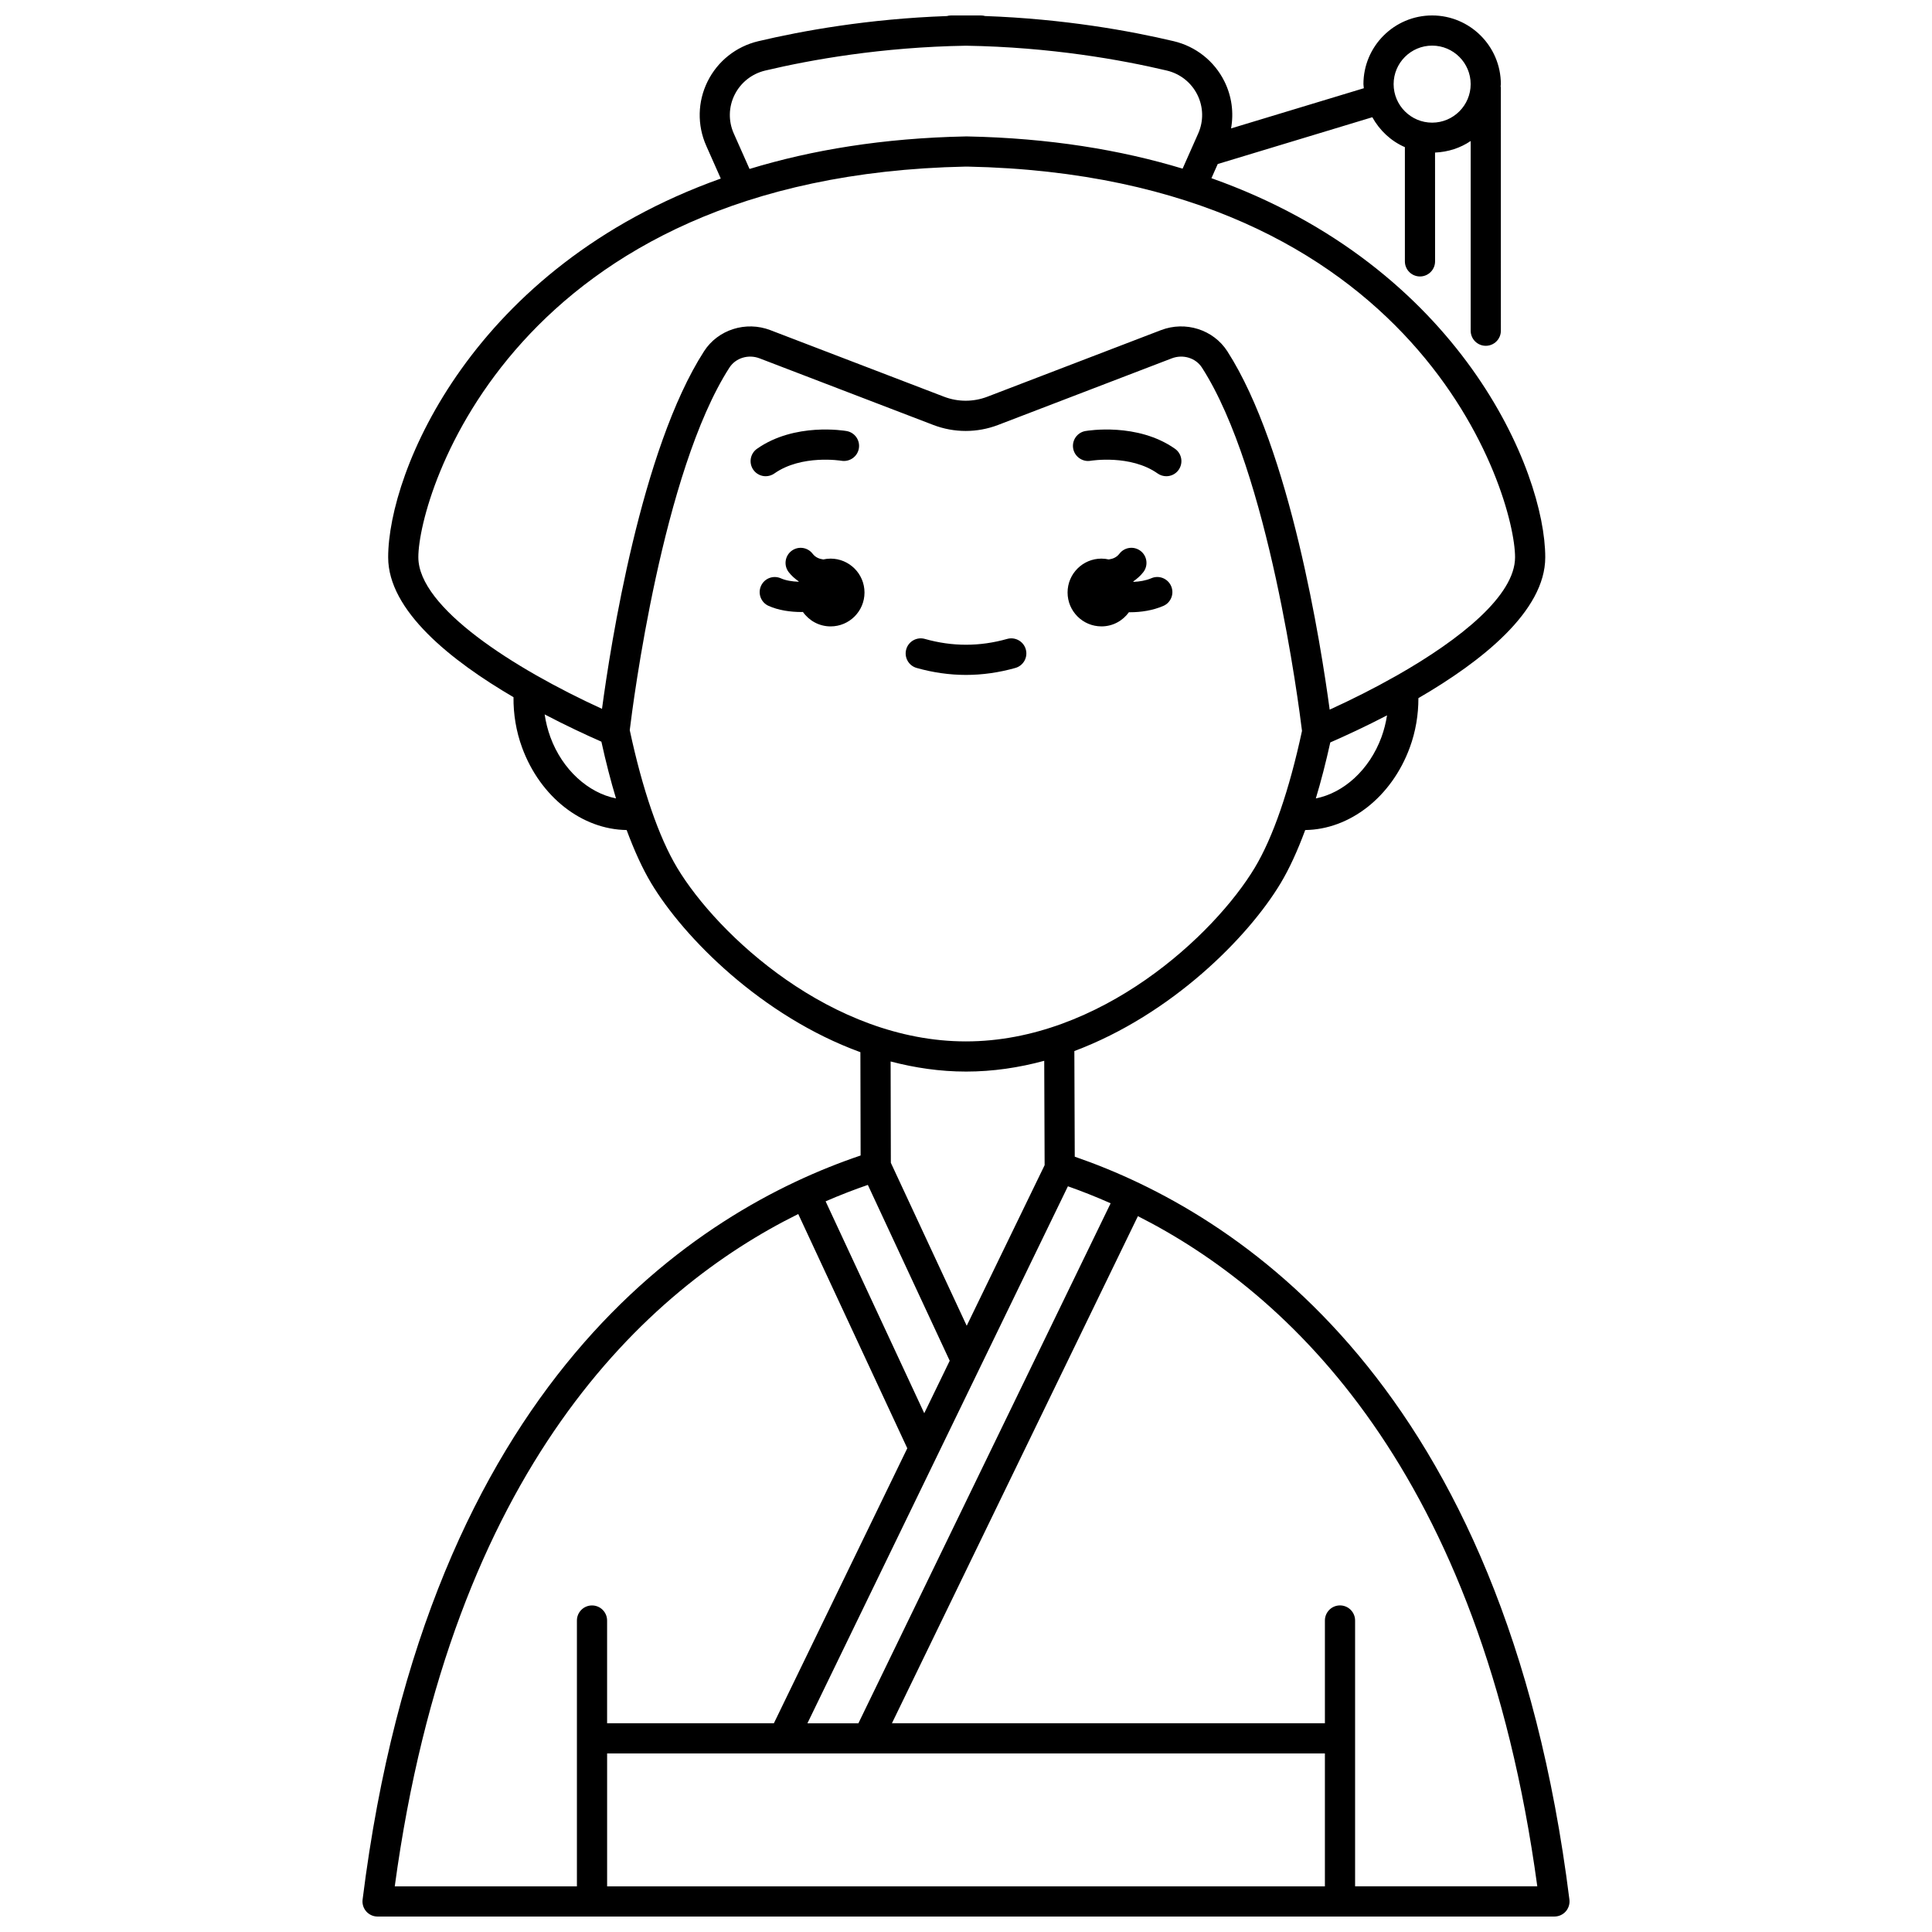<?xml version="1.0" encoding="UTF-8"?>
<!-- Uploaded to: ICON Repo, www.svgrepo.com, Generator: ICON Repo Mixer Tools -->
<svg width="800px" height="800px" version="1.1" viewBox="144 144 512 512" xmlns="http://www.w3.org/2000/svg">
 <defs>
  <clipPath id="a">
   <path d="m240 148.09h320v503.81h-320z"/>
  </clipPath>
 </defs>
 <path d="m435.9 310c3.008 0 5.648-1.492 7.281-3.758 0.082 0 0.164 0.012 0.25 0.012 2.941 0 6.062-0.473 8.84-1.668 2.031-0.867 2.973-3.219 2.098-5.25-0.871-2.031-3.238-2.977-5.25-2.098-1.469 0.629-3.129 0.891-4.738 0.965-0.016-0.043-0.023-0.09-0.039-0.129 0.98-0.684 1.891-1.469 2.66-2.465 1.348-1.75 1.016-4.262-0.734-5.606s-4.258-1.023-5.606 0.734c-0.758 0.992-1.758 1.375-2.832 1.52-0.625-0.133-1.266-0.219-1.93-0.219-4.957 0-8.98 4.023-8.98 8.98s4.016 8.98 8.98 8.98z"/>
 <path d="m364.11 292.04c-0.664 0-1.309 0.082-1.93 0.219-1.066-0.145-2.066-0.527-2.832-1.52-1.344-1.75-3.852-2.078-5.606-0.734-1.75 1.344-2.082 3.856-0.734 5.606 0.766 0.996 1.68 1.781 2.66 2.461-0.012 0.031-0.02 0.062-0.027 0.098-1.691-0.059-3.383-0.32-4.691-0.902-2.031-0.902-4.387 0.004-5.281 2.019-0.902 2.016 0.004 4.383 2.019 5.281 2.59 1.16 5.723 1.625 8.742 1.625 0.121 0 0.23-0.016 0.352-0.02 1.625 2.312 4.301 3.832 7.34 3.832 4.957 0 8.98-4.023 8.98-8.98-0.004-4.965-4.035-8.984-8.992-8.984z"/>
 <g clip-path="url(#a)">
  <path d="m428.82 450.53-0.105-27.992c25.777-9.664 46.078-30.164 54.664-44.473 2.309-3.844 4.484-8.613 6.516-14.094 11.789-0.156 22.879-8.719 27.707-21.848 1.555-4.231 2.301-8.707 2.289-13.109 16.77-9.734 33.617-23.059 33.617-37.312 0-22.727-22.363-77.035-88.465-100.48l1.668-3.754 40.969-12.402c1.938 3.5 4.934 6.324 8.629 7.93v30.27c0 2.207 1.789 4 4 4 2.211 0 4-1.793 4-4l-0.008-28.836c3.484-0.148 6.734-1.223 9.445-3.066v50.277c0 2.207 1.789 4 4 4 2.211 0 4-1.793 4-4l-0.004-64.449c0-0.105-0.051-0.195-0.059-0.301 0.008-0.199 0.059-0.391 0.059-0.598-0.004-10.035-8.176-18.199-18.211-18.199s-18.207 8.164-18.207 18.207c0 0.371 0.09 0.715 0.109 1.078l-35.188 10.652c0.758-4.195 0.18-8.543-1.754-12.449-2.672-5.391-7.578-9.277-13.445-10.668-11.539-2.731-29.051-5.918-49.98-6.664-0.359-0.102-0.738-0.156-1.129-0.156h-7.871c-0.391 0-0.77 0.055-1.125 0.16-20.934 0.742-38.441 3.934-49.98 6.664-5.875 1.391-10.777 5.277-13.445 10.668-2.656 5.356-2.785 11.562-0.359 17.035l3.859 8.695c-65.852 23.5-88.148 77.688-88.148 100.38 0 14.121 16.621 27.359 33.215 37.062-0.047 4.477 0.691 9.039 2.277 13.359 4.828 13.133 15.914 21.695 27.707 21.848 2.031 5.477 4.207 10.25 6.512 14.094 8.672 14.449 29.285 35.242 55.434 44.781l0.059 27.375c-43.156 14.586-114.76 59.465-131.98 197.19-0.145 1.141 0.211 2.281 0.969 3.144 0.758 0.859 1.852 1.352 3 1.352h56.809c0.008 0 0.012 0.004 0.02 0.004 0.008 0 0.012-0.004 0.02-0.004h198.18c0.008 0 0.012 0.004 0.02 0.004s0.012-0.004 0.02-0.004l56.812-0.004c1.148 0 2.238-0.492 3-1.352 0.754-0.859 1.113-2.004 0.969-3.144-17.133-137.05-88.309-182.12-131.09-196.87zm94.711-294.44c5.629 0 10.211 4.582 10.211 10.207s-4.582 10.207-10.211 10.207c-5.625 0-10.207-4.582-10.207-10.207s4.578-10.207 10.207-10.207zm-85.199 306.79-66.848 137.81h-13.508l69.031-142.31c3.59 1.262 7.387 2.758 11.324 4.504zm56.781 181.02h-190.22v-35.219h190.22zm14.984-304.54c-3.188 8.664-10.027 14.785-17.387 16.227 1.383-4.57 2.66-9.543 3.832-14.836 4.215-1.844 9.453-4.269 15.035-7.172-0.305 1.953-0.789 3.894-1.48 5.781zm-171.64-159.99c-1.461-3.285-1.383-7.016 0.215-10.234 1.613-3.25 4.574-5.598 8.125-6.438 12.047-2.856 30.801-6.219 53.203-6.582 22.402 0.359 41.156 3.731 53.199 6.578 3.555 0.84 6.512 3.188 8.125 6.438 1.594 3.219 1.676 6.949 0.215 10.238l-4.137 9.324c-16.402-4.969-35.281-8.098-56.945-8.535h-0.629c-21.773 0.441-40.738 3.594-57.195 8.617zm-83.594 112.32c0-16.551 25.23-101.11 145.05-103.54h0.465c119.9 2.422 145.13 86.984 145.13 103.54 0 10.023-14.246 21.609-31.328 31.32-0.141 0.062-0.27 0.141-0.395 0.219-5.641 3.191-11.57 6.176-17.406 8.832-2.281-16.93-10.43-69.023-27.129-94.98-3.691-5.727-11.074-8.082-17.582-5.59l-46.012 17.645c-3.703 1.414-7.777 1.414-11.473 0l-46.023-17.641c-6.496-2.496-13.895-0.137-17.578 5.59-16.695 25.938-24.773 77.844-27.043 94.77-23.465-10.742-48.672-26.875-48.672-40.164zm35 47.668c-0.719-1.969-1.223-3.996-1.523-6.031 5.582 2.922 10.824 5.371 15.035 7.227 1.18 5.367 2.473 10.402 3.871 15.035-7.32-1.453-14.203-7.574-17.383-16.23zm33.578 34.586c-4.844-8.078-9.176-20.684-12.551-36.449 0.824-6.816 8.688-68.527 26.418-96.078 1.656-2.566 5.019-3.586 7.992-2.449l46.02 17.645c5.547 2.129 11.652 2.125 17.199 0l46.012-17.645c2.992-1.141 6.344-0.113 7.996 2.449 17.723 27.539 25.68 89.426 26.516 96.277-3.367 15.68-7.684 28.219-12.512 36.254-10.691 17.797-40.918 46.035-76.551 46.035-35.637 0-65.859-28.238-76.539-46.039zm76.539 54.035c7.152 0 14.094-1.047 20.75-2.856l0.105 27.656-20.648 42.562-20.105-43.188-0.059-26.852c6.41 1.68 13.082 2.676 19.957 2.676zm-25.992 30.035 21.695 46.602-6.746 13.906-26.141-56.156c3.891-1.684 7.641-3.133 11.191-4.352zm-18.445 7.715 28.895 62.078-35.352 72.875h-44.199v-27.223c0-2.207-1.789-4-4-4-2.211 0-4 1.793-4 4v70.438h-48.273c15.098-111.2 66.742-158.26 106.93-178.17zm147.57 178.16v-70.438c0-2.207-1.789-4-4-4s-4 1.793-4 4v27.223h-114.74l65.184-134.38c39.816 20.156 90.855 67.324 105.84 177.6z"/>
 </g>
 <path d="m433.02 266.11c0.105-0.016 10.547-1.727 17.766 3.363 0.699 0.496 1.504 0.73 2.301 0.73 1.254 0 2.496-0.586 3.269-1.695 1.273-1.809 0.84-4.301-0.965-5.574-9.973-7.019-23.188-4.801-23.75-4.703-2.172 0.383-3.613 2.445-3.242 4.617 0.379 2.18 2.492 3.637 4.621 3.262z"/>
 <path d="m349.22 269.47c7.223-5.082 17.656-3.379 17.766-3.363 2.156 0.359 4.242-1.074 4.617-3.246 0.387-2.176-1.066-4.25-3.242-4.629-0.562-0.094-13.77-2.324-23.75 4.703-1.805 1.273-2.238 3.766-0.965 5.574 0.777 1.105 2.016 1.695 3.269 1.695 0.801-0.004 1.605-0.238 2.305-0.734z"/>
 <path d="m413.09 321.01c2.125-0.602 3.359-2.812 2.754-4.934-0.602-2.129-2.828-3.352-4.934-2.754-7.262 2.055-14.551 2.055-21.812 0-2.109-0.602-4.34 0.629-4.934 2.754-0.602 2.125 0.633 4.336 2.754 4.934 4.34 1.23 8.742 1.852 13.082 1.852 4.344 0 8.75-0.625 13.09-1.852z"/>
</svg>